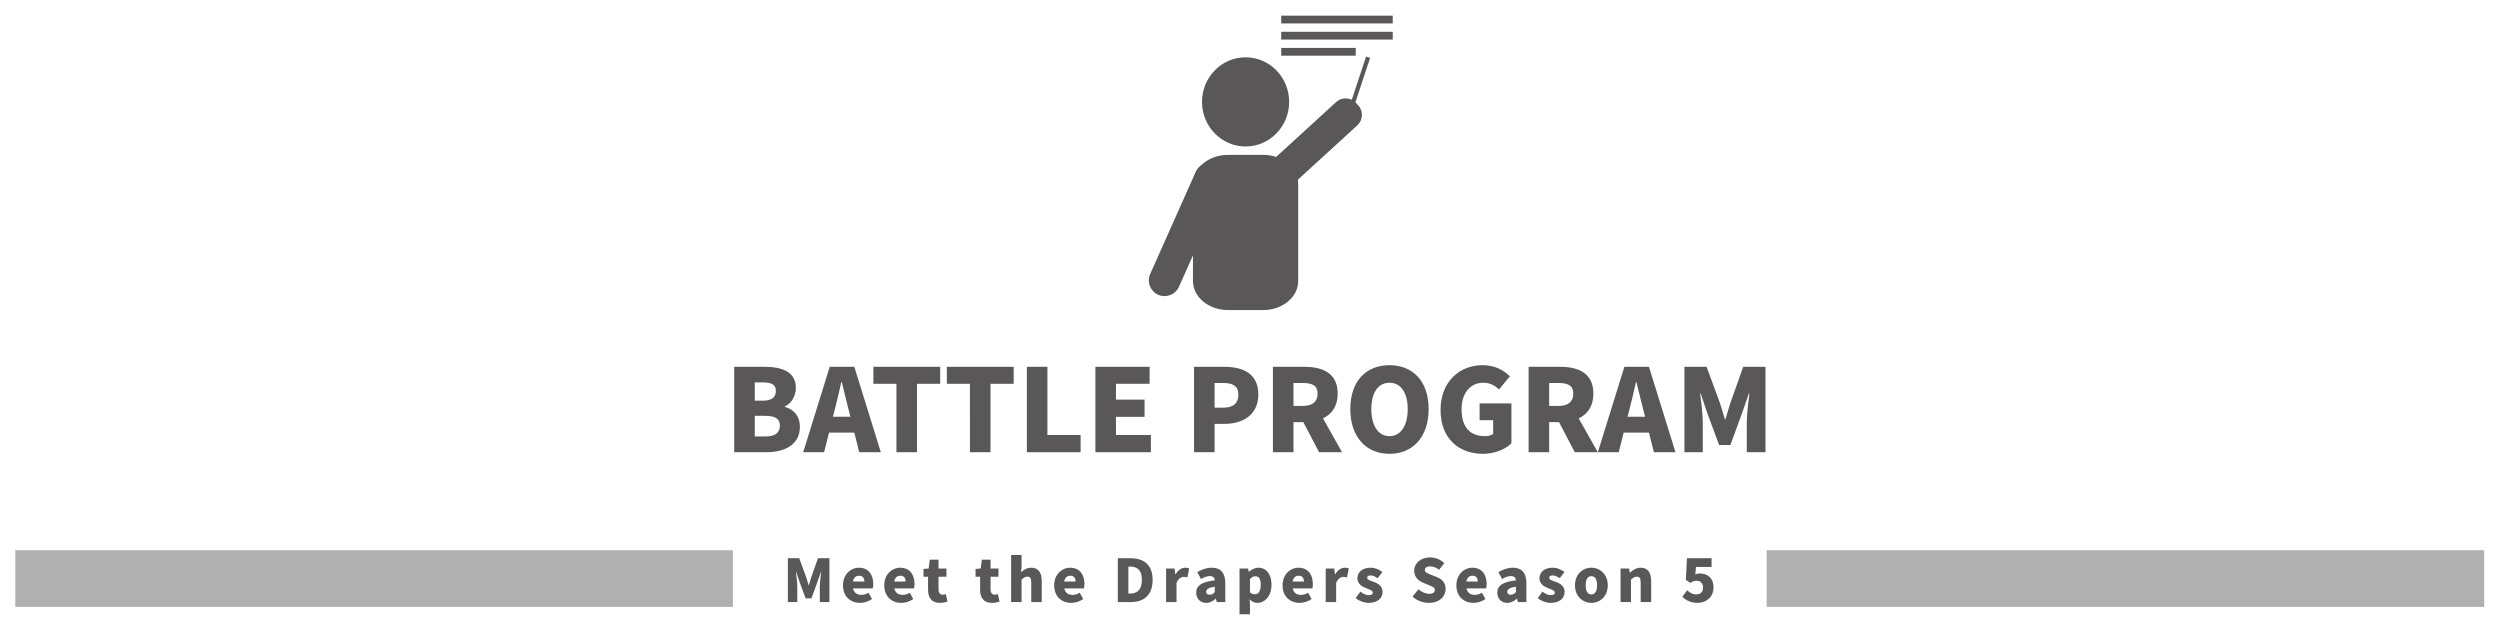 <?xml version="1.0" encoding="utf-8"?>
<!-- Generator: Adobe Illustrator 16.0.0, SVG Export Plug-In . SVG Version: 6.00 Build 0)  -->
<!DOCTYPE svg PUBLIC "-//W3C//DTD SVG 1.1//EN" "http://www.w3.org/Graphics/SVG/1.1/DTD/svg11.dtd">
<svg version="1.1" id="圖層_1" xmlns="http://www.w3.org/2000/svg" xmlns:xlink="http://www.w3.org/1999/xlink" x="0px" y="0px"
	 width="849.167px" height="213.333px" viewBox="0 0 849.167 213.333" enable-background="new 0 0 849.167 213.333"
	 xml:space="preserve">
<g>
	<path fill="#595757" d="M249.385,124.588h10.141c6.006,0,10.803,1.599,10.803,7.176c0,2.574-1.443,5.383-3.783,6.279v0.156
		c2.925,0.779,5.148,2.964,5.148,6.825c0,5.928-5.031,8.58-11.35,8.58h-10.959V124.588z M259.252,136.093
		c2.964,0,4.29-1.287,4.29-3.276c0-2.066-1.365-2.925-4.29-2.925h-2.886v6.201H259.252z M259.837,148.262
		c3.354,0,5.07-1.209,5.07-3.705c0-2.379-1.677-3.315-5.07-3.315h-3.471v7.021H259.837z"/>
	<path fill="#595757" d="M290.179,146.936h-8.58l-1.677,6.669h-7.098l9.009-29.017h8.346l9.01,29.017h-7.333L290.179,146.936z
		 M288.853,141.553l-0.624-2.457c-0.78-2.886-1.521-6.357-2.301-9.321h-0.156c-0.702,3.042-1.482,6.436-2.223,9.321l-0.624,2.457
		H288.853z"/>
	<path fill="#595757" d="M304.491,130.36h-7.839v-5.771h22.699v5.771h-7.878v23.245h-6.981V130.36z"/>
	<path fill="#595757" d="M329.451,130.36h-7.839v-5.771h22.7v5.771h-7.879v23.245h-6.981V130.36z"/>
	<path fill="#595757" d="M348.795,124.588h6.981v23.166h11.271v5.851h-18.253V124.588z"/>
	<path fill="#595757" d="M372.077,124.588h18.409v5.771h-11.428v5.383h9.712v5.85h-9.712v6.162h11.856v5.851h-18.838V124.588z"/>
	<path fill="#595757" d="M405.578,124.588h10.18c6.396,0,11.662,2.262,11.662,9.438c0,6.904-5.344,9.945-11.467,9.945h-3.393v9.634
		h-6.981V124.588z M415.602,138.472c3.393,0,5.031-1.599,5.031-4.446c0-2.925-1.872-3.939-5.227-3.939h-2.847v8.386H415.602z"/>
	<path fill="#595757" d="M448.05,153.605l-5.344-10.218h-3.354v10.218h-6.982v-29.017h10.648c6.201,0,11.35,2.105,11.35,9.126
		c0,4.251-1.99,6.981-4.992,8.386l6.473,11.505H448.05z M439.353,137.887h3.119c3.314,0,5.07-1.443,5.07-4.173
		c0-2.73-1.756-3.628-5.07-3.628h-3.119V137.887z"/>
	<path fill="#595757" d="M458.656,138.94c0-9.516,5.383-14.898,13.301-14.898c7.916,0,13.299,5.422,13.299,14.898
		c0,9.517-5.383,15.211-13.299,15.211C464.039,154.151,458.656,148.457,458.656,138.94z M478.158,138.94
		c0-5.615-2.379-8.931-6.201-8.931s-6.162,3.315-6.162,8.931c0,5.656,2.34,9.205,6.162,9.205S478.158,144.596,478.158,138.94z"/>
	<path fill="#595757" d="M489.31,139.252c0-9.672,6.514-15.211,14.275-15.211c4.25,0,7.293,1.795,9.281,3.783l-3.705,4.446
		c-1.404-1.287-2.924-2.262-5.342-2.262c-4.291,0-7.371,3.354-7.371,9.009c0,5.772,2.572,9.127,7.955,9.127
		c1.053,0,2.145-0.273,2.77-0.741v-4.681h-4.602v-5.693h10.803v13.572c-2.027,1.949-5.617,3.549-9.672,3.549
		C495.628,154.151,489.31,149.081,489.31,139.252z"/>
	<path fill="#595757" d="M534.902,153.605l-5.344-10.218h-3.354v10.218h-6.982v-29.017h10.648c6.201,0,11.35,2.105,11.35,9.126
		c0,4.251-1.99,6.981-4.992,8.386l6.475,11.505H534.902z M526.205,137.887h3.119c3.316,0,5.07-1.443,5.07-4.173
		c0-2.73-1.754-3.628-5.07-3.628h-3.119V137.887z"/>
	<path fill="#595757" d="M560.095,146.936h-8.58l-1.676,6.669h-7.1l9.01-29.017h8.346l9.01,29.017h-7.332L560.095,146.936z
		 M558.771,141.553l-0.625-2.457c-0.779-2.886-1.521-6.357-2.301-9.321h-0.156c-0.701,3.042-1.482,6.436-2.223,9.321l-0.625,2.457
		H558.771z"/>
	<path fill="#595757" d="M572.146,124.588h7.527l4.602,12.52c0.586,1.677,1.055,3.51,1.6,5.304h0.195
		c0.586-1.794,1.053-3.627,1.6-5.304l4.445-12.52h7.566v29.017h-6.357v-9.945c0-2.886,0.547-7.216,0.896-10.063h-0.154l-2.418,6.942
		l-3.9,10.608h-3.822l-3.939-10.608l-2.34-6.942h-0.156c0.352,2.847,0.896,7.177,0.896,10.063v9.945h-6.24V124.588z"/>
</g>
<g>
	<ellipse fill="#595757" cx="423.082" cy="34.609" rx="14.801" ry="15.144"/>
	<path fill="#595757" d="M440.96,95.439c0,5.46-5.336,9.886-11.92,9.886h-11.918c-6.582,0-11.917-4.425-11.917-9.886V62.488
		c0-5.459,5.335-9.885,11.917-9.885h11.918c6.584,0,11.92,4.426,11.92,9.885V95.439z"/>
	<g>
		<polygon fill="#595757" points="425.128,55.226 423.821,55.226 422.366,55.226 421.06,55.226 419.896,58.108 421.786,60.99 
			422.366,60.99 423.821,60.99 424.402,60.99 426.291,58.108 		"/>
		<polygon fill="#595757" points="424.227,62.35 421.94,62.35 417.704,76.858 422.058,87.599 422.57,87.599 423.596,87.599 
			424.107,87.599 428.46,76.858 		"/>
	</g>
	<path fill="#595757" d="M393.387,100.124L393.387,100.124c-2.686-1.197-3.903-4.375-2.705-7.06l15.463-34.672
		c1.197-2.686,4.375-3.903,7.061-2.705l0,0c2.686,1.198,3.903,4.375,2.705,7.061l-15.463,34.672
		C399.249,100.104,396.072,101.322,393.387,100.124z"/>
	<path fill="#595757" d="M433.031,61.679l-0.734-0.804c-1.783-1.949-1.646-5.001,0.301-6.784l21.227-19.418
		c1.949-1.783,5.002-1.647,6.785,0.302l0.734,0.804c1.783,1.949,1.646,5.001-0.301,6.784L439.816,61.98
		C437.867,63.763,434.814,63.627,433.031,61.679z"/>
	
		<rect x="460.726" y="18.892" transform="matrix(0.95 0.314 -0.314 0.95 32.253 -143.406)" fill="#595757" width="1.442" height="19.12"/>
	<rect x="435.187" y="5.322" fill="#595757" width="37.879" height="2.635"/>
	<rect x="435.187" y="10.799" fill="#595757" width="37.879" height="2.635"/>
	<rect x="435.187" y="16.276" fill="#595757" width="25.313" height="2.635"/>
</g>
<g>
	<path fill="#595757" d="M267.607,189.612h3.861l2.361,6.422c0.3,0.859,0.54,1.8,0.82,2.721h0.1c0.3-0.921,0.54-1.861,0.82-2.721
		l2.28-6.422h3.881v14.883h-3.261v-5.101c0-1.48,0.28-3.7,0.46-5.161h-0.08l-1.24,3.561l-2,5.441h-1.96l-2.021-5.441l-1.2-3.561
		h-0.08c0.18,1.461,0.46,3.681,0.46,5.161v5.101h-3.201V189.612z"/>
	<path fill="#595757" d="M286.328,198.814c0-3.7,2.641-5.981,5.401-5.981c3.281,0,4.881,2.381,4.881,5.502
		c0,0.619-0.08,1.26-0.16,1.52h-6.682c0.32,1.561,1.4,2.201,2.841,2.201c0.82,0,1.58-0.24,2.4-0.721l1.18,2.141
		c-1.18,0.84-2.74,1.301-4.081,1.301C288.848,204.776,286.328,202.575,286.328,198.814z M293.589,197.534c0-1.141-0.5-1.98-1.8-1.98
		c-0.98,0-1.84,0.62-2.081,1.98H293.589z"/>
	<path fill="#595757" d="M300.348,198.814c0-3.7,2.641-5.981,5.401-5.981c3.281,0,4.881,2.381,4.881,5.502
		c0,0.619-0.08,1.26-0.16,1.52h-6.682c0.32,1.561,1.4,2.201,2.841,2.201c0.82,0,1.58-0.24,2.4-0.721l1.18,2.141
		c-1.18,0.84-2.74,1.301-4.081,1.301C302.868,204.776,300.348,202.575,300.348,198.814z M307.609,197.534c0-1.141-0.5-1.98-1.8-1.98
		c-0.98,0-1.84,0.62-2.081,1.98H307.609z"/>
	<path fill="#595757" d="M315.228,200.274v-4.381h-1.541v-2.641l1.741-0.14l0.4-3.001h2.96v3.001h2.681v2.78h-2.681v4.342
		c0,1.26,0.601,1.76,1.44,1.76c0.36,0,0.76-0.12,1.041-0.2l0.56,2.561c-0.6,0.181-1.42,0.421-2.581,0.421
		C316.388,204.776,315.228,202.975,315.228,200.274z"/>
	<path fill="#595757" d="M332.907,200.274v-4.381h-1.541v-2.641l1.741-0.14l0.4-3.001h2.96v3.001h2.681v2.78h-2.681v4.342
		c0,1.26,0.601,1.76,1.44,1.76c0.36,0,0.76-0.12,1.041-0.2l0.56,2.561c-0.6,0.181-1.42,0.421-2.581,0.421
		C334.067,204.776,332.907,202.975,332.907,200.274z"/>
	<path fill="#595757" d="M343.447,188.512h3.541v3.84l-0.16,2.021c0.82-0.761,1.94-1.541,3.48-1.541c2.48,0,3.541,1.78,3.541,4.621
		v7.041h-3.561v-6.602c0-1.56-0.42-2.02-1.32-2.02c-0.801,0-1.28,0.359-1.98,1.02v7.602h-3.541V188.512z"/>
	<path fill="#595757" d="M358.067,198.814c0-3.7,2.641-5.981,5.4-5.981c3.281,0,4.882,2.381,4.882,5.502
		c0,0.619-0.08,1.26-0.16,1.52h-6.682c0.32,1.561,1.4,2.201,2.841,2.201c0.82,0,1.58-0.24,2.4-0.721l1.18,2.141
		c-1.18,0.84-2.74,1.301-4.08,1.301C360.588,204.776,358.067,202.575,358.067,198.814z M365.328,197.534c0-1.141-0.5-1.98-1.8-1.98
		c-0.98,0-1.841,0.62-2.081,1.98H365.328z"/>
	<path fill="#595757" d="M379.687,189.612h4.281c4.541,0,7.541,2.181,7.541,7.361c0,5.182-3,7.521-7.342,7.521h-4.48V189.612z
		 M383.747,201.614c2.4,0,4.102-1.1,4.102-4.641s-1.701-4.521-4.102-4.521h-0.479v9.161H383.747z"/>
	<path fill="#595757" d="M396.086,193.113h2.9l0.24,1.98h0.08c0.84-1.521,2.101-2.261,3.241-2.261c0.68,0,1.06,0.1,1.38,0.24
		l-0.601,3.061c-0.399-0.1-0.739-0.18-1.24-0.18c-0.84,0-1.86,0.539-2.46,2.04v6.501h-3.541V193.113z"/>
	<path fill="#595757" d="M406.306,201.315c0-2.4,1.881-3.701,6.321-4.182c-0.08-0.92-0.56-1.46-1.721-1.46
		c-0.899,0-1.84,0.36-2.98,1l-1.24-2.341c1.501-0.9,3.121-1.5,4.901-1.5c2.94,0,4.601,1.641,4.601,5.201v6.461h-2.9l-0.26-1.14
		h-0.08c-0.94,0.84-2.001,1.421-3.261,1.421C407.586,204.776,406.306,203.215,406.306,201.315z M412.627,201.114v-1.82
		c-2.221,0.301-2.94,0.941-2.94,1.74c0,0.66,0.48,0.98,1.22,0.98C411.627,202.014,412.106,201.674,412.627,201.114z"/>
	<path fill="#595757" d="M421.026,193.113h2.9l0.24,1.101h0.08c0.899-0.801,2.02-1.381,3.2-1.381c2.721,0,4.441,2.281,4.441,5.781
		c0,3.921-2.34,6.162-4.781,6.162c-0.959,0-1.881-0.421-2.64-1.182l0.1,1.781v3.261h-3.54V193.113z M428.228,198.674
		c0-2.001-0.58-2.941-1.842-2.941c-0.66,0-1.199,0.301-1.82,0.961v4.5c0.56,0.5,1.16,0.66,1.701,0.66
		C427.347,201.854,428.228,200.955,428.228,198.674z"/>
	<path fill="#595757" d="M435.644,198.814c0-3.7,2.641-5.981,5.402-5.981c3.279,0,4.881,2.381,4.881,5.502
		c0,0.619-0.08,1.26-0.16,1.52h-6.682c0.32,1.561,1.4,2.201,2.84,2.201c0.82,0,1.58-0.24,2.4-0.721l1.182,2.141
		c-1.182,0.84-2.74,1.301-4.082,1.301C438.166,204.776,435.644,202.575,435.644,198.814z M442.906,197.534
		c0-1.141-0.5-1.98-1.801-1.98c-0.979,0-1.84,0.62-2.08,1.98H442.906z"/>
	<path fill="#595757" d="M450.304,193.113h2.9l0.24,1.98h0.08c0.84-1.521,2.102-2.261,3.242-2.261c0.68,0,1.059,0.1,1.379,0.24
		l-0.6,3.061c-0.4-0.1-0.74-0.18-1.24-0.18c-0.84,0-1.861,0.539-2.461,2.04v6.501h-3.541V193.113z"/>
	<path fill="#595757" d="M460.486,203.174l1.58-2.22c1.039,0.8,1.98,1.2,2.881,1.2c0.939,0,1.34-0.34,1.34-0.9
		c0-0.68-1.1-1-2.26-1.461c-1.361-0.539-2.961-1.459-2.961-3.34c0-2.16,1.76-3.621,4.4-3.621c1.801,0,3.08,0.721,4.08,1.461
		l-1.6,2.12c-0.801-0.56-1.6-0.96-2.361-0.96c-0.799,0-1.199,0.279-1.199,0.82c0,0.68,1.041,0.939,2.221,1.359
		c1.42,0.541,3,1.361,3,3.421c0,2.101-1.641,3.722-4.74,3.722C463.386,204.776,461.626,204.135,460.486,203.174z"/>
	<path fill="#595757" d="M479.785,202.635l2.021-2.461c1.059,0.9,2.439,1.52,3.619,1.52c1.32,0,1.941-0.5,1.941-1.3
		c0-0.86-0.82-1.14-2.102-1.681l-1.9-0.8c-1.559-0.62-3.02-1.921-3.02-4.081c0-2.5,2.24-4.5,5.4-4.5c1.721,0,3.541,0.66,4.842,1.96
		l-1.781,2.24c-0.98-0.74-1.9-1.14-3.061-1.14c-1.1,0-1.779,0.439-1.779,1.24c0,0.82,0.939,1.14,2.26,1.66l1.861,0.74
		c1.84,0.74,2.939,1.98,2.939,4.08c0,2.48-2.08,4.662-5.682,4.662C483.406,204.776,481.326,204.055,479.785,202.635z"/>
	<path fill="#595757" d="M494.683,198.814c0-3.7,2.641-5.981,5.402-5.981c3.279,0,4.881,2.381,4.881,5.502
		c0,0.619-0.08,1.26-0.16,1.52h-6.682c0.32,1.561,1.4,2.201,2.84,2.201c0.82,0,1.58-0.24,2.4-0.721l1.182,2.141
		c-1.182,0.84-2.74,1.301-4.082,1.301C497.205,204.776,494.683,202.575,494.683,198.814z M501.945,197.534
		c0-1.141-0.5-1.98-1.801-1.98c-0.979,0-1.84,0.62-2.08,1.98H501.945z"/>
	<path fill="#595757" d="M508.585,201.315c0-2.4,1.879-3.701,6.32-4.182c-0.08-0.92-0.561-1.46-1.721-1.46c-0.9,0-1.84,0.36-2.98,1
		l-1.24-2.341c1.5-0.9,3.121-1.5,4.9-1.5c2.941,0,4.602,1.641,4.602,5.201v6.461h-2.9l-0.26-1.14h-0.08
		c-0.939,0.84-2,1.421-3.262,1.421C509.865,204.776,508.585,203.215,508.585,201.315z M514.906,201.114v-1.82
		c-2.221,0.301-2.941,0.941-2.941,1.74c0,0.66,0.48,0.98,1.221,0.98C513.906,202.014,514.386,201.674,514.906,201.114z"/>
	<path fill="#595757" d="M522.324,203.174l1.58-2.22c1.041,0.8,1.98,1.2,2.881,1.2c0.941,0,1.34-0.34,1.34-0.9
		c0-0.68-1.1-1-2.26-1.461c-1.359-0.539-2.961-1.459-2.961-3.34c0-2.16,1.762-3.621,4.402-3.621c1.799,0,3.08,0.721,4.08,1.461
		l-1.6,2.12c-0.801-0.56-1.602-0.96-2.361-0.96c-0.801,0-1.201,0.279-1.201,0.82c0,0.68,1.041,0.939,2.221,1.359
		c1.422,0.541,3.002,1.361,3.002,3.421c0,2.101-1.641,3.722-4.742,3.722C525.224,204.776,523.464,204.135,522.324,203.174z"/>
	<path fill="#595757" d="M534.964,198.814c0-3.78,2.68-5.981,5.58-5.981c2.881,0,5.563,2.201,5.563,5.981
		c0,3.761-2.682,5.962-5.563,5.962C537.644,204.776,534.964,202.575,534.964,198.814z M542.466,198.814
		c0-1.9-0.602-3.101-1.922-3.101c-1.34,0-1.939,1.2-1.939,3.101c0,1.88,0.6,3.081,1.939,3.081
		C541.865,201.895,542.466,200.694,542.466,198.814z"/>
	<path fill="#595757" d="M550.445,193.113h2.9l0.24,1.421h0.08c0.939-0.921,2.1-1.701,3.641-1.701c2.48,0,3.541,1.78,3.541,4.621
		v7.041h-3.563v-6.602c0-1.56-0.42-2.02-1.32-2.02c-0.799,0-1.279,0.359-1.98,1.02v7.602h-3.539V193.113z"/>
	<path fill="#595757" d="M571.443,202.715l1.621-2.241c0.84,0.8,1.879,1.421,3.061,1.421c1.439,0,2.34-0.781,2.34-2.32
		c0-1.501-0.9-2.301-2.18-2.301c-0.82,0-1.221,0.16-2.102,0.72l-1.561-1.021l0.381-7.361h8.361v2.961h-5.301l-0.221,2.521
		c0.541-0.22,0.98-0.3,1.541-0.3c2.52,0,4.641,1.48,4.641,4.701c0,3.34-2.52,5.281-5.381,5.281
		C574.263,204.776,572.623,203.875,571.443,202.715z"/>
</g>
<rect x="600.066" y="186.895" opacity="0.47" fill="#595757" width="243.74" height="19.256"/>
<rect x="5.205" y="186.895" opacity="0.47" fill="#595757" width="243.742" height="19.256"/>
</svg>
